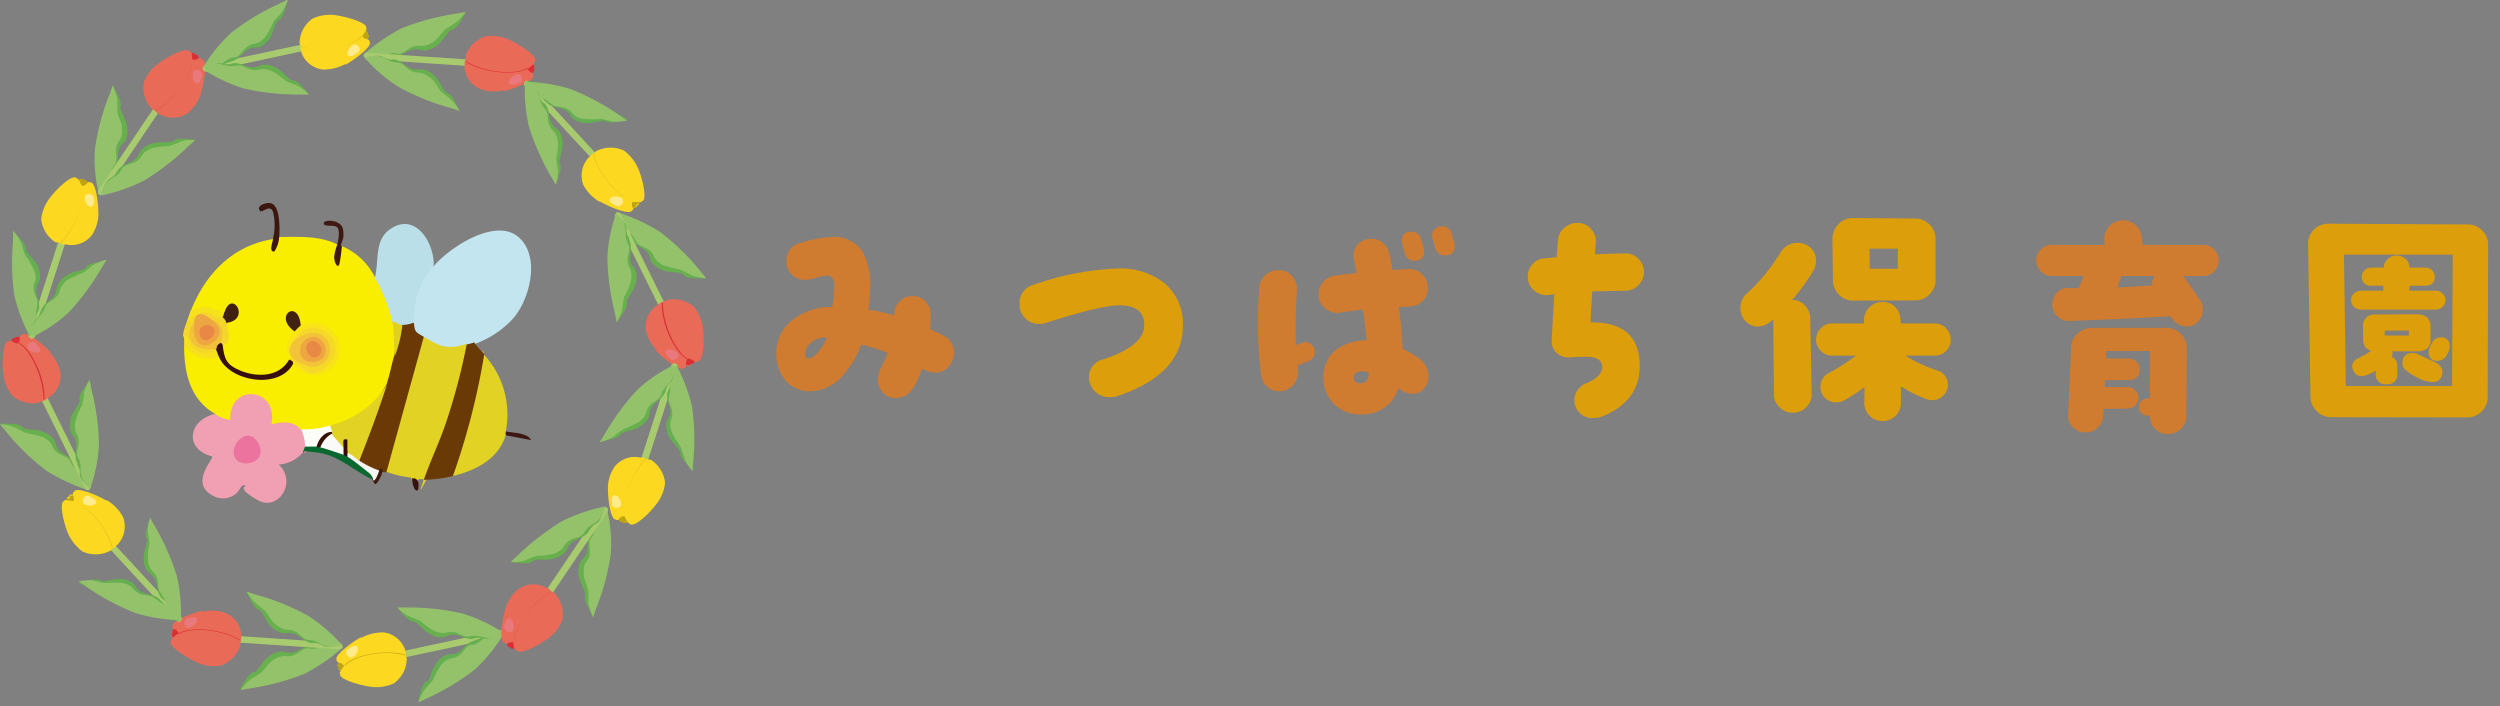 <svg xmlns="http://www.w3.org/2000/svg" xmlns:xlink="http://www.w3.org/1999/xlink" width="269" height="76" viewBox="0 0 269 76"><rect x="0" y="0" width="269" height="76" fill="#808080" stroke="none"/><defs><clipPath id="a"><rect width="76" height="76" transform="translate(0.398 0.068)" fill="none"/></clipPath><clipPath id="b"><rect width="186" height="26" transform="translate(125 166)" fill="#fff" stroke="#707070" stroke-width="1"/></clipPath></defs><g transform="translate(-52 -156)"><g transform="translate(51.602 155.932)" clip-path="url(#a)"><g transform="translate(0.398 0.107)"><g transform="translate(0 -0.1)"><path d="M83.592,116.292a.374.374,0,0,1-.3.409L72.414,119.04a.378.378,0,0,1-.414-.292h0a.374.374,0,0,1,.3-.409L83.178,116a.378.378,0,0,1,.414.292h0" transform="translate(-29.416 -48.119)" fill="#a9cb6f"/><path d="M82.151,117.375c-.887.117-1.183.994-1.952,1.345-.71.292-.887-.175-1.833.643a3.463,3.463,0,0,0-.828,1.345c-.118.234-.3.994-.532,1.052-.651.234-.828,1.813-1.005,2.163l.651-.468a24.226,24.226,0,0,0,4.968-3.333,16.485,16.485,0,0,0,3.312-3.391c-2.366-.351-1.419.351-2.839.585" transform="translate(-31.051 -48.383)" fill="#65ae52"/><path d="M81.9,117.846c-.828.175-.828.877-1.6,1.286-.651.351-.828,0-1.715.877a8.529,8.529,0,0,0-.887,1.637c-.118.234-.769.819-.946,1.111A5.663,5.663,0,0,0,76.1,124.1l.828-.409a25.962,25.962,0,0,0,5.2-3.1,17.1,17.1,0,0,0,3.075-3.742c-2.188-.351-1.952.76-3.312,1.052" transform="translate(-31.091 -48.445)" fill="#94c26b"/><path d="M63.8,116.926c-1.3.76-2.957,2.1-2.543,2.456-.059.117,0,.175.237.292-.177.175-.237.351,0,.468-.118.175,0,.292.177.409-.118.117-.177.234-.059.292-.237.526,1.774,1.169,3.253,1.4a4.538,4.538,0,0,0,2.484-.351,3.305,3.305,0,0,0,1.419-2.573c0-.117,0-.234-.118-.292v-.468a.286.286,0,0,0-.059-.175v-.117a2.818,2.818,0,0,0-2.307-1.871,4.953,4.953,0,0,0-2.425.585" transform="translate(-25 -48.286)" fill="#fcd821"/><path d="M69.206,120.383h0c-2.366-.643-5.5.058-6.447,1.111H62.7v-.058h0c.946-1.052,4.2-1.754,6.565-1.111h0" transform="translate(-25.617 -49.813)" fill="#bfa311"/><path d="M63.173,119.23c-.473.351.059,1.111.532.819a1.136,1.136,0,0,0,.532-.819c0-.643-.651-.351-1.065,0" transform="translate(-25.734 -49.303)" fill="#ffeb8e"/><path d="M61.518,122.7c0,.058.118.117.177.175h0a3.246,3.246,0,0,0,.355-.468c0-.058.059-.117,0-.175A1.239,1.239,0,0,0,61.7,122h-.177a.84.84,0,0,1-.118.175v.234l.118.117v.234" transform="translate(-25.086 -50.611)" fill="#bfa311"/><path d="M80.6,115.133c-.887.234-1.479-.409-2.366-.409-.769,0-.71.526-1.952.175a3.764,3.764,0,0,1-1.3-.819c-.177-.175-.71-.76-.946-.76-.651.058-1.538-1.286-1.833-1.52l.769.175a23.2,23.2,0,0,1,5.914.935,17.457,17.457,0,0,1,4.436,1.579c-2.011,1.286-1.419.292-2.839.643" transform="translate(-29.498 -46.375)" fill="#68af4e"/><path d="M80.166,114.9c-.828.175-1.124-.409-1.952-.468-.71-.058-.769.351-1.952-.117a8.5,8.5,0,0,1-1.479-1.052c-.237-.117-1.005-.409-1.36-.585A4.136,4.136,0,0,1,72.3,111.8h.946a26.465,26.465,0,0,1,6.033.643,17.533,17.533,0,0,1,4.377,2.046c-1.893,1.228-2.129.117-3.43.409" transform="translate(-29.539 -46.375)" fill="#94c26b"/><path d="M51.525,118.636c-.887-.117-1.419.643-2.307.76-.769.117-.828-.409-2.011.117a3.4,3.4,0,0,0-1.183,1.052c-.177.175-.591.877-.828.935-.651,0-1.36,1.579-1.6,1.871,0,0,.71-.292.769-.292a23.977,23.977,0,0,0,5.8-1.871,18.345,18.345,0,0,0,4.2-2.339c-2.188-.994-1.479-.058-2.9-.234" transform="translate(-17.813 -49.118)" fill="#68af4e"/><path d="M51.193,118.981c-.828-.058-1.065.585-1.893.819-.71.175-.828-.234-1.952.409-.591.351-.769.819-1.3,1.345-.177.175-.946.585-1.242.819a5.917,5.917,0,0,0-1.005,1.111s.887-.175.946-.175a25.983,25.983,0,0,0,5.914-1.579,19.4,19.4,0,0,0,4.081-2.806c-2.07-.994-2.129.234-3.489.117" transform="translate(-17.895 -49.171)" fill="#94c26b"/><path d="M54.065,118.111a.394.394,0,0,1-.414.351l-11.3-.76a.351.351,0,1,1,0-.7h0l11.3.76a.393.393,0,0,1,.355.409" transform="translate(-17.16 -48.535)" fill="#a9cb6f"/><path d="M52.016,114.413c-.887,0-1.3-.819-2.188-1.052-.71-.234-.887.292-1.952-.409a3.231,3.231,0,0,1-1.005-1.169c-.118-.234-.473-.935-.71-.994-.651-.117-1.124-1.637-1.36-1.988l.71.351a24.727,24.727,0,0,1,5.56,2.573,16.584,16.584,0,0,1,3.844,2.806c-2.307.643-1.479-.117-2.957-.175" transform="translate(-18.304 -45.129)" fill="#68af4e"/><path d="M51.7,114.1c-.828,0-1.005-.7-1.774-.994-.71-.234-.828.117-1.893-.643-.532-.409-.651-.877-1.124-1.462-.177-.175-.887-.7-1.124-.935A5.566,5.566,0,0,1,44.9,108.9l.887.292a25.044,25.044,0,0,1,5.678,2.28,17.1,17.1,0,0,1,3.667,3.157c-2.188.643-2.129-.468-3.489-.526" transform="translate(-18.344 -45.171)" fill="#94c26b"/><path d="M34.439,112.381c-1.479.351-3.43,1.228-3.194,1.7-.059.058,0,.234.118.351-.237.117-.3.292-.177.468-.177.117-.059.292.059.468-.118.117-.237.175-.177.292-.355.409,1.419,1.637,2.78,2.28a4.67,4.67,0,0,0,2.543.351,3.416,3.416,0,0,0,2.129-2.1v-.351a1.79,1.79,0,0,0,.118-.468v-.292a2.731,2.731,0,0,0-1.715-2.456,4.209,4.209,0,0,0-2.543-.117" transform="translate(-12.674 -46.605)" fill="#e96a57"/><path d="M39.142,117.039h-.059c-2.129-1.286-5.382-1.462-6.624-.7H32.4v-.058h0c1.242-.76,4.613-.585,6.683.7h0" transform="translate(-13.237 -48.048)" fill="#db2f35"/><path d="M33.806,113.768c-.532.234-.237,1.111.3.935a1.4,1.4,0,0,0,.769-.643c.237-.643-.532-.526-1.065-.292" transform="translate(-13.697 -47.115)" fill="#ea797d"/><path d="M31.283,116.5c0,.058.059.175.118.175h0c.177-.117.3-.234.473-.351l.118-.117a1.554,1.554,0,0,0-.3-.351.6.6,0,0,0-.177-.058.852.852,0,0,0-.177.117c0,.058-.059.117-.059.234,0,0,0,.117.059.117a.112.112,0,0,0-.059.175" transform="translate(-12.771 -48.036)" fill="#db2f35"/><path d="M27.323,108.091a.363.363,0,0,1-.473,0l-7.511-8.127a.432.432,0,0,1,0-.526h0a.363.363,0,0,1,.473,0l7.511,8.127a.432.432,0,0,1,0,.526h0" transform="translate(-7.865 -41.204)" fill="#a9cb6f"/><path d="M23.112,108.859c-.532-.7-1.419-.526-2.188-.994-.651-.409-.3-.819-1.479-1.228a3.411,3.411,0,0,0-1.538,0c-.237,0-1.065.234-1.183.117-.473-.409-2.011.175-2.425.234a8.277,8.277,0,0,1,.769.351,22.346,22.346,0,0,0,5.441,2.573,17.812,17.812,0,0,0,4.613,1.169c-.887-2.222-1.005-1.052-1.893-2.163" transform="translate(-5.842 -44.195)" fill="#65ae52"/><path d="M22.58,108.846c-.532-.643-1.183-.292-1.893-.7-.651-.351-.414-.76-1.656-1.052a9.6,9.6,0,0,0-1.833,0c-.237,0-1.065-.234-1.419-.292a6.312,6.312,0,0,0-1.479.117,6,6,0,0,1,.769.526,25.867,25.867,0,0,0,5.323,2.865,16.731,16.731,0,0,0,4.791.76c-.769-2.046-1.656-1.286-2.543-2.28" transform="translate(-5.842 -44.298)" fill="#94c26b"/><path d="M16.015,91.306c-1.3-.76-3.312-1.462-3.43-.935-.118,0-.177.117-.118.292-.237,0-.414,0-.414.234-.237,0-.237.175-.237.351-.177,0-.3,0-.3.117-.532.058-.177,2.1.414,3.508A4.984,4.984,0,0,0,13.472,96.8a3.443,3.443,0,0,0,2.957-.058c.118-.058.177-.175.237-.234.177,0,.3-.175.414-.292,0,0,.059-.117.118-.117,0,0,.059,0,.118-.117a2.849,2.849,0,0,0,.532-2.865,4.637,4.637,0,0,0-1.715-1.812" transform="translate(-4.6 -37.399)" fill="#fcd821"/><path d="M17.5,97.27h0c-.591-2.339-2.839-4.677-4.2-4.97h0c1.419.292,3.667,2.689,4.258,5.028h0" transform="translate(-5.434 -38.276)" fill="#bfa311"/><path d="M15.73,91.272c-.532-.234-.946.643-.473.877a1.2,1.2,0,0,0,1.005.058c.591-.292,0-.7-.532-.935" transform="translate(-6.149 -37.833)" fill="#ffeb8e"/><path d="M12.1,91.434v.292a2.243,2.243,0,0,1,.591.058h.177c0-.117.059-.292,0-.409a.213.213,0,0,0-.059-.175h-.177c-.059,0-.118,0-.177.117v.175c-.059,0-.177,0-.177.117" transform="translate(-4.944 -37.819)" fill="#bfa311"/><path d="M28.118,103.929c-.651-.643-.414-1.462-.828-2.222-.355-.643-.828-.351-1.124-1.579a3.267,3.267,0,0,1,.118-1.52c0-.234.3-.994.177-1.169-.414-.526.355-1.929.414-2.339,0,0,.237.7.237.76a25.759,25.759,0,0,1,2.188,5.554,17.223,17.223,0,0,1,.828,4.619c-2.129-1.111-.946-1.111-1.952-2.1" transform="translate(-10.67 -39.439)" fill="#68af4e"/><path d="M28.379,103.485c-.591-.585-.177-1.169-.591-1.929-.3-.643-.71-.468-.887-1.7a5.9,5.9,0,0,1,.177-1.754c0-.234-.177-1.111-.177-1.4a3.89,3.89,0,0,1,.237-1.4s.414.76.473.819a26.839,26.839,0,0,1,2.425,5.5,18.342,18.342,0,0,1,.414,4.736c-2.011-.994-1.183-1.754-2.07-2.748" transform="translate(-10.99 -39.522)" fill="#94c26b"/><path d="M8.1,82.285c-.355-.819-1.242-.877-1.833-1.579-.473-.585,0-.877-1.124-1.637A3.619,3.619,0,0,0,3.608,78.6c-.237,0-1.065-.058-1.183-.234C2.07,77.783.414,78.017,0,77.9c0,0,.591.468.651.526A23.617,23.617,0,0,0,5.2,82.46a15.617,15.617,0,0,0,4.2,2.4c-.237-2.4-.71-1.286-1.242-2.631" transform="translate(0 -32.296)" fill="#68af4e"/><path d="M7.63,82.193c-.355-.76-1.065-.643-1.656-1.228-.532-.526-.177-.819-1.3-1.462a13.888,13.888,0,0,0-1.833-.468c-.237-.058-1.005-.526-1.36-.643A4.16,4.16,0,0,0,0,78.1l.591.7A25.063,25.063,0,0,0,4.968,83.07a19.721,19.721,0,0,0,4.495,2.1c-.177-2.222-1.242-1.754-1.833-2.982" transform="translate(0 -32.379)" fill="#94c26b"/><path d="M12.507,82.583a.374.374,0,0,1-.473-.175L7.066,72.351a.347.347,0,0,1,.118-.468A.464.464,0,0,1,7.658,72h0l4.968,10.056a.367.367,0,0,1-.177.468" transform="translate(-2.867 -29.787)" fill="#a9cb6f"/><path d="M13.525,78.946c-.473-.76,0-1.52-.177-2.4-.177-.76-.71-.585-.651-1.871a2.762,2.762,0,0,1,.532-1.462c.118-.234.591-.877.532-1.052-.237-.643.887-1.812,1.065-2.163v.819a22.532,22.532,0,0,1,.532,6.022,16.188,16.188,0,0,1-.532,4.736c-1.774-1.637-.591-1.345-1.36-2.573" transform="translate(-5.186 -29.014)" fill="#68af4e"/><path d="M14.025,78.378c-.414-.76.118-1.228,0-2.046-.118-.7-.532-.643-.355-1.929a5.773,5.773,0,0,1,.71-1.7,9.47,9.47,0,0,0,.237-1.462,5.482,5.482,0,0,1,.591-1.345s.177.877.177.935a25.928,25.928,0,0,1,.828,6.022,16.059,16.059,0,0,1-.946,4.736c-1.656-1.52-.651-2.046-1.242-3.216" transform="translate(-5.567 -28.973)" fill="#94c26b"/><path d="M5.641,63.4c-1.065-1.111-2.78-2.339-3.075-1.871-.118,0-.177.058-.237.292-.237-.117-.414-.117-.473.117a.322.322,0,0,0-.355.292c-.177-.058-.3-.117-.355,0-.591-.117-.769,2.046-.591,3.508A4.8,4.8,0,0,0,1.5,68.076a3.363,3.363,0,0,0,2.9.76.5.5,0,0,0,.3-.175.676.676,0,0,0,.473-.175s.118-.058.118-.117c0,0,.118,0,.118-.058a2.778,2.778,0,0,0,1.3-2.689A4.532,4.532,0,0,0,5.523,63.4" transform="translate(-0.2 -25.453)" fill="#e96a57"/><path d="M6.061,69.181h0c0-2.456-1.419-5.321-2.661-6.022V63.1h.059c1.3.7,2.78,3.625,2.721,6.081h0" transform="translate(-1.389 -26.149)" fill="#db2f35"/><path d="M5.819,63.032c-.473-.351-1.124.351-.71.7a1.352,1.352,0,0,0,.946.351c.651-.117.177-.7-.237-1.052" transform="translate(-2.033 -26.081)" fill="#ea797d"/><path d="M2.218,62.175a.407.407,0,0,0-.118.234v.058c.177.058.355.175.532.234H2.81c.118-.117.118-.234.177-.409v-.234A.6.6,0,0,0,2.81,62H2.573a.2.2,0,0,0-.059.117H2.277" transform="translate(-0.858 -25.692)" fill="#db2f35"/><path d="M5.426,54.356a.369.369,0,0,1-.237-.468L8.561,43.423a.375.375,0,0,1,.473-.234h0a.369.369,0,0,1,.237.468L5.9,54.123a.375.375,0,0,1-.473.234h0" transform="translate(-2.114 -17.873)" fill="#a9cb6f"/><path d="M5.08,51.095c.3-.819-.3-1.462-.237-2.339.059-.76.591-.643.355-1.929a2.789,2.789,0,0,0-.769-1.345c-.118-.175-.71-.76-.71-.994.118-.643-1.183-1.637-1.419-1.988a3.555,3.555,0,0,1,.059.819,26.3,26.3,0,0,0,.414,5.964,15.483,15.483,0,0,0,1.3,4.56c1.479-1.871.414-1.4.946-2.689" transform="translate(-0.94 -17.593)" fill="#65ae52"/><path d="M4.86,50.627c.3-.76-.355-1.169-.355-1.988,0-.7.473-.7.059-1.929a9.239,9.239,0,0,0-.946-1.579c-.118-.234-.355-1.052-.473-1.4A4.5,4.5,0,0,0,2.316,42.5v.935A25.1,25.1,0,0,0,2.435,49.4,17.3,17.3,0,0,0,4.15,53.9c1.419-1.7.3-2.1.769-3.333" transform="translate(-0.897 -17.593)" fill="#94c26b"/><path d="M13.649,36.593c0-1.52-.355-3.566-.887-3.391-.059-.117-.177-.058-.355,0-.118-.234-.237-.351-.414-.234-.118-.175-.3-.175-.473,0-.059-.175-.118-.234-.237-.234-.355-.468-1.952.935-2.839,2.1a4.6,4.6,0,0,0-.946,2.28,3.36,3.36,0,0,0,1.538,2.514c.118,0,.237.058.355,0a1.194,1.194,0,0,0,.473.234h.3a2.782,2.782,0,0,0,2.78-.994,4.232,4.232,0,0,0,.71-2.4" transform="translate(-3.063 -13.499)" fill="#fcd821"/><path d="M10.959,40.439h0v-.058c1.715-1.7,2.661-4.736,2.247-6.081h0c.414,1.345-.532,4.444-2.307,6.2h0" transform="translate(-4.453 -14.187)" fill="#bfa311"/><path d="M16.405,36.12c-.059-.526-1.005-.526-1.005,0a1.238,1.238,0,0,0,.414.877c.591.351.651-.409.532-.935" transform="translate(-6.292 -14.779)" fill="#ffeb8e"/><path d="M14.637,32.958a.359.359,0,0,0-.237.058h0a2.065,2.065,0,0,0,.237.526.126.126,0,0,0,.118.117.643.643,0,0,0,.414-.175s.118-.117.118-.175a.213.213,0,0,0-.059-.175c0-.058-.118-.117-.177-.117h-.177c0-.058-.118-.117-.177-.117" transform="translate(-5.883 -13.606)" fill="#bfa311"/><path d="M6.817,53.4c.237-.877,1.065-1.052,1.538-1.812.355-.643-.059-.877.828-1.754a3.365,3.365,0,0,1,1.36-.7c.237-.058,1.005-.234,1.124-.409.237-.585,1.893-.643,2.247-.819l-.532.585A24.03,24.03,0,0,1,9.6,53.1a16,16,0,0,1-3.608,2.982c-.118-2.339.473-1.345.828-2.748" transform="translate(-2.441 -19.836)" fill="#68af4e"/><path d="M7.195,53.062c.237-.819.946-.76,1.419-1.462.414-.585.059-.819,1.065-1.637a14.235,14.235,0,0,1,1.656-.76c.237-.117.887-.7,1.183-.877a5.462,5.462,0,0,1,1.36-.526l-.473.76a26.333,26.333,0,0,1-3.549,4.853A15.242,15.242,0,0,1,5.894,56.1c-.118-2.222.946-1.871,1.36-3.157" transform="translate(-2.404 -19.794)" fill="#94c26b"/><path d="M19.674,24.821c.532-.7.177-1.52.473-2.339.3-.7.769-.468.887-1.754a3.379,3.379,0,0,0-.355-1.52c-.059-.234-.473-.935-.414-1.169.3-.585-.71-1.929-.828-2.339,0,0-.118.76-.118.819a22.366,22.366,0,0,0-1.242,5.905,16.282,16.282,0,0,0,0,4.794c2.011-1.4.769-1.228,1.656-2.4" transform="translate(-7.313 -6.462)" fill="#68af4e"/><path d="M19.34,24.295c.473-.7,0-1.228.237-2.046.177-.7.651-.585.591-1.871,0-.643-.355-1.052-.473-1.812-.059-.234,0-1.111-.059-1.462a5.614,5.614,0,0,0-.473-1.4l-.3.877a24.915,24.915,0,0,0-1.6,5.905,14.87,14.87,0,0,0,.414,4.853c1.893-1.286.887-1.929,1.656-3.04" transform="translate(-7.038 -6.462)" fill="#94c26b"/><path d="M17.976,28.8a.378.378,0,0,1-.118-.526l6.269-9.3a.33.33,0,0,1,.473-.117.322.322,0,0,1,.118.468h0l-6.269,9.3a.388.388,0,0,1-.532.117" transform="translate(-7.271 -7.748)" fill="#a9cb6f"/><path d="M20.2,29.022c.473-.76,1.36-.76,2.011-1.345.532-.526.177-.877,1.3-1.462a3.437,3.437,0,0,1,1.538-.292,3.687,3.687,0,0,0,1.183-.117c.414-.526,2.011-.117,2.425-.175,0,0-.651.409-.71.468a23.948,23.948,0,0,1-4.968,3.45A19.5,19.5,0,0,1,18.6,31.478c.591-2.339.887-1.169,1.6-2.456" transform="translate(-7.599 -10.547)" fill="#68af4e"/><path d="M20.547,28.941c.473-.7,1.124-.468,1.774-.994.591-.468.3-.819,1.479-1.286a8.7,8.7,0,0,1,1.833-.234,8.08,8.08,0,0,0,1.36-.526,4.226,4.226,0,0,1,1.479-.117s-.651.585-.71.643a27.372,27.372,0,0,1-4.85,3.742A18.7,18.7,0,0,1,18.3,31.747c.532-2.163,1.479-1.579,2.188-2.689" transform="translate(-7.477 -10.641)" fill="#94c26b"/><path d="M32.285,13.773c.414-1.462.651-3.567.059-3.567,0-.117-.177-.117-.355-.058,0-.234-.118-.409-.355-.351,0-.175-.237-.234-.414-.117,0-.175,0-.292-.177-.292-.177-.526-2.129.351-3.371,1.286a4.253,4.253,0,0,0-1.538,1.988,3.255,3.255,0,0,0,.828,2.865,1.3,1.3,0,0,0,.3.175l.355.351a.294.294,0,0,1,.177.058.207.207,0,0,0,.118.058,2.826,2.826,0,0,0,3.016-.234,4.5,4.5,0,0,0,1.36-2.1" transform="translate(-10.638 -3.775)" fill="#e96a57"/><path d="M28.259,16.521h0c2.129-1.169,3.963-3.917,3.9-5.321h0c0,1.462-1.774,4.21-3.963,5.379h0" transform="translate(-11.521 -4.593)" fill="#db2f35"/><path d="M36.031,13.411c.059-.585-.887-.76-.946-.234a1.443,1.443,0,0,0,.177.994c.473.526.71-.234.828-.76" transform="translate(-14.325 -5.284)" fill="#ea797d"/><path d="M35.137,9.8H34.9a1.783,1.783,0,0,0,.059.585c0,.058,0,.117.059.117a.886.886,0,0,0,.414-.058c.059,0,.118-.058.177-.117v-.175c0-.058-.059-.117-.118-.175h-.177c0-.058-.059-.117-.118-.175" transform="translate(-14.259 -4.012)" fill="#db2f35"/><path d="M36.9,10.748a.374.374,0,0,1,.3-.409L48.078,8a.378.378,0,0,1,.414.292h0a.374.374,0,0,1-.3.409L37.314,11.04a.378.378,0,0,1-.414-.292h0" transform="translate(-15.076 -3.264)" fill="#a9cb6f"/><path d="M40.039,6.648c.887-.117,1.183-.994,1.952-1.345.71-.351.887.175,1.833-.643a2.789,2.789,0,0,0,.769-1.345c.118-.234.3-.994.532-1.052.651-.175.828-1.812,1.005-2.163L45.48.568A24.226,24.226,0,0,0,40.512,3.9,16.486,16.486,0,0,0,37.2,7.291c2.366.351,1.419-.351,2.839-.585" transform="translate(-15.198 0.017)" fill="#65ae52"/><path d="M40.312,6.156c.828-.175.828-.877,1.6-1.286.651-.351.828,0,1.715-.877a8.528,8.528,0,0,0,.887-1.637c.118-.234.769-.819.946-1.111A5.663,5.663,0,0,0,46.108-.1L45.28.309a25.963,25.963,0,0,0-5.2,3.1A17.1,17.1,0,0,0,37,7.15c2.188.351,1.952-.76,3.312-1.052" transform="translate(-15.117 0.1)" fill="#94c26b"/><path d="M59.465,8.089c1.3-.76,2.957-2.1,2.543-2.456.059-.117,0-.175-.237-.292.177-.175.237-.351,0-.468.118-.175,0-.292-.177-.409.118-.117.177-.234.059-.292C61.89,3.646,59.879,3,58.4,2.769a4.539,4.539,0,0,0-2.484.351A3.305,3.305,0,0,0,54.5,5.692c0,.117,0,.234.118.292v.468a.286.286,0,0,0,.059.175v.117a2.818,2.818,0,0,0,2.307,1.871,4.953,4.953,0,0,0,2.425-.585" transform="translate(-22.264 -1.073)" fill="#fcd821"/><path d="M54.759,7.811h0c2.366.643,5.5-.058,6.447-1.111h.059c-.946,1.052-4.2,1.754-6.565,1.111h0" transform="translate(-22.348 -2.724)" fill="#bfa311"/><path d="M64.324,9.072c.473-.351-.059-1.111-.532-.819a1.424,1.424,0,0,0-.591.819c0,.643.651.351,1.065,0" transform="translate(-25.821 -3.342)" fill="#ffeb8e"/><path d="M66.514,5.875c0-.058-.118-.117-.177-.175h0a3.247,3.247,0,0,0-.355.468c0,.058-.059.117,0,.175a1.238,1.238,0,0,0,.355.234h.177a.84.84,0,0,1,.118-.175V6.168l-.118-.117V5.817" transform="translate(-26.947 -2.309)" fill="#bfa311"/><path d="M40.221,11.664c.887-.234,1.479.409,2.366.409.769,0,.71-.526,1.952-.175a3.765,3.765,0,0,1,1.3.819c.177.175.71.76.946.76.651-.058,1.538,1.286,1.833,1.52l-.769-.175a23.2,23.2,0,0,1-5.914-.935A17.457,17.457,0,0,1,37.5,12.307c2.011-1.286,1.419-.292,2.839-.643" transform="translate(-15.321 -4.764)" fill="#68af4e"/><path d="M40.489,11.97c.828-.175,1.124.409,1.952.468.71.058.769-.351,1.952.117a8.5,8.5,0,0,1,1.479,1.052c.237.117,1.005.409,1.36.585a4.136,4.136,0,0,1,1.124.877h-.946a26.465,26.465,0,0,1-6.033-.643A17.534,17.534,0,0,1,37,12.379c1.893-1.228,2.129-.117,3.43-.409" transform="translate(-15.117 -4.837)" fill="#94c26b"/><path d="M69.439,7.036c.887.117,1.419-.643,2.307-.76.769-.117.828.409,2.011-.117a3.4,3.4,0,0,0,1.183-1.052c.177-.175.591-.877.828-.935.651,0,1.36-1.579,1.6-1.871,0,0-.71.292-.769.292a23.977,23.977,0,0,0-5.8,1.871A18.345,18.345,0,0,0,66.6,6.8c2.188.994,1.479.058,2.9.234" transform="translate(-27.21 -0.897)" fill="#68af4e"/><path d="M69.749,6.7c.828.058,1.065-.585,1.893-.819.71-.175.828.234,1.952-.409.591-.351.769-.819,1.3-1.345.177-.175.946-.585,1.242-.819A5.917,5.917,0,0,0,77.142,2.2s-.887.175-.946.175a25.982,25.982,0,0,0-5.914,1.579A19.4,19.4,0,0,0,66.2,6.76c2.07.994,2.129-.234,3.489-.117" transform="translate(-27.047 -0.855)" fill="#94c26b"/><path d="M66.1,10.051a.394.394,0,0,1,.414-.351l11.3.76a.351.351,0,1,1,0,.7h0l-11.3-.76a.393.393,0,0,1-.355-.409" transform="translate(-27.006 -3.97)" fill="#a9cb6f"/><path d="M69.4,10.634c.887,0,1.3.819,2.188,1.052.71.234.887-.292,1.952.409a3.232,3.232,0,0,1,1.005,1.169c.118.234.473.935.71.994.651.117,1.124,1.637,1.36,1.988L75.9,15.9a24.727,24.727,0,0,1-5.56-2.573A16.585,16.585,0,0,1,66.5,10.518c2.307-.643,1.479.117,2.957.175" transform="translate(-27.169 -4.203)" fill="#68af4e"/><path d="M69.73,10.984c.828,0,1.005.7,1.774.994.71.234.828-.117,1.893.643.532.409.651.877,1.124,1.462.177.175.887.7,1.124.935a5.566,5.566,0,0,1,.887,1.169l-.887-.292a25.044,25.044,0,0,1-5.678-2.28A17.1,17.1,0,0,1,66.3,10.458c2.188-.643,2.129.468,3.489.526" transform="translate(-27.088 -4.202)" fill="#94c26b"/><path d="M88.7,12.574c1.479-.351,3.43-1.228,3.194-1.7.059-.058,0-.234-.118-.351.237-.117.3-.292.177-.468.177-.117.059-.292-.059-.468.118-.117.237-.175.177-.292.355-.409-1.419-1.637-2.78-2.28a4.67,4.67,0,0,0-2.543-.351,3.416,3.416,0,0,0-2.129,2.1v.351a1.79,1.79,0,0,0-.118.468v.292a2.731,2.731,0,0,0,1.715,2.456,4.208,4.208,0,0,0,2.543.117" transform="translate(-34.523 -2.693)" fill="#e96a57"/><path d="M84.7,11.3h.059c2.129,1.286,5.382,1.462,6.624.7h.059v.058h0c-1.242.76-4.613.585-6.742-.7h0" transform="translate(-34.605 -4.635)" fill="#db2f35"/><path d="M93.734,14.619c.532-.234.237-1.111-.3-.935a1.4,1.4,0,0,0-.769.643c-.237.643.532.526,1.065.292" transform="translate(-37.843 -5.615)" fill="#ea797d"/><path d="M96.71,12.075c0-.058-.059-.175-.118-.175h0c-.177.117-.3.234-.473.351L96,12.368a1.555,1.555,0,0,0,.3.351.6.6,0,0,0,.177.058.852.852,0,0,0,.177-.117c0-.058.059-.117.059-.234,0,0,0-.117-.059-.117a.112.112,0,0,0,.059-.175" transform="translate(-39.222 -4.884)" fill="#db2f35"/><path d="M95.439,14.938a.363.363,0,0,1,.473,0l7.511,8.127a.432.432,0,0,1,0,.526h0a.363.363,0,0,1-.473,0l-7.511-8.127a.432.432,0,0,1,0-.526h0" transform="translate(-38.956 -6.109)" fill="#a9cb6f"/><path d="M97.911,17.122c.532.7,1.419.526,2.188.994.651.409.3.819,1.479,1.228a3.411,3.411,0,0,0,1.538,0c.237,0,1.065-.234,1.183-.117.473.409,2.011-.175,2.425-.234a8.278,8.278,0,0,1-.769-.351,21.355,21.355,0,0,0-5.441-2.573A17.811,17.811,0,0,0,95.9,14.9c.887,2.222,1.005,1.052,1.893,2.163" transform="translate(-39.181 -6.13)" fill="#65ae52"/><path d="M98.3,17.322c.532.643,1.183.292,1.893.7.651.351.414.76,1.656,1.052a9.6,9.6,0,0,0,1.833,0c.237,0,1.065.234,1.419.292a6.312,6.312,0,0,0,1.479-.117,6,6,0,0,1-.769-.526,25.867,25.867,0,0,0-5.323-2.865A16.731,16.731,0,0,0,95.7,15.1c.769,2.046,1.656,1.286,2.543,2.28" transform="translate(-39.099 -6.213)" fill="#94c26b"/><path d="M107.811,32.977c1.3.76,3.312,1.462,3.43.935.118,0,.177-.117.118-.292.237,0,.414,0,.414-.234.237,0,.237-.175.237-.351.177,0,.3,0,.3-.117.532,0,.177-2.1-.414-3.508a4.984,4.984,0,0,0-1.538-1.929,3.443,3.443,0,0,0-2.957.058c-.118.058-.177.175-.237.234-.177,0-.3.175-.414.292,0,0-.059.117-.118.117,0,0-.059,0-.118.117a2.849,2.849,0,0,0-.532,2.865,4.637,4.637,0,0,0,1.715,1.812" transform="translate(-43.226 -11.227)" fill="#fcd821"/><path d="M107.959,28.358h0c.591,2.339,2.839,4.677,4.2,4.97h0c-1.419-.292-3.667-2.689-4.258-5.028h0" transform="translate(-44.084 -11.695)" fill="#bfa311"/><path d="M111.662,37.178c.532.234.946-.643.473-.877a1.2,1.2,0,0,0-1.005-.058c-.591.292,0,.76.532.935" transform="translate(-45.302 -14.96)" fill="#ffeb8e"/><path d="M115.751,37.434V37.2h-.769c0,.117-.059.292,0,.409a.213.213,0,0,0,.059.175h.177c.059,0,.118,0,.177-.117v-.175c.059,0,.177,0,.177-.117" transform="translate(-46.966 -15.392)" fill="#bfa311"/><path d="M97.611,17.5c.651.643.414,1.462.828,2.222.355.643.828.351,1.124,1.579a3.268,3.268,0,0,1-.118,1.52c0,.234-.3.994-.177,1.169.414.526-.355,1.929-.414,2.339,0,0-.237-.7-.237-.76a25.759,25.759,0,0,1-2.188-5.554A17.223,17.223,0,0,1,95.6,15.4c2.129,1.111.946,1.111,1.952,2.1" transform="translate(-39.058 -6.338)" fill="#68af4e"/><path d="M97.56,17.906c.591.585.237,1.169.591,1.929.3.643.71.468.887,1.7a5.9,5.9,0,0,1-.177,1.754c0,.234.177,1.111.177,1.462a3.89,3.89,0,0,1-.237,1.4s-.414-.76-.473-.819a26.839,26.839,0,0,1-2.425-5.5A18.342,18.342,0,0,1,95.49,15.1c2.011.994,1.183,1.754,2.07,2.748" transform="translate(-39.007 -6.213)" fill="#94c26b"/><path d="M113.8,41.973c.355.819,1.242.877,1.833,1.579.473.585,0,.877,1.124,1.637a3.619,3.619,0,0,0,1.538.468c.237,0,1.065.058,1.183.234.355.585,2.011.351,2.425.468,0,0-.591-.468-.651-.526A26.09,26.09,0,0,0,116.7,41.8a15.616,15.616,0,0,0-4.2-2.4c.237,2.4.71,1.286,1.242,2.631" transform="translate(-45.963 -16.305)" fill="#68af4e"/><path d="M114.333,42.082c.355.76,1.065.643,1.656,1.228.532.526.177.819,1.3,1.462a13.889,13.889,0,0,0,1.833.468c.237.058,1.005.526,1.36.643a4.16,4.16,0,0,0,1.479.292l-.591-.7a25.062,25.062,0,0,0-4.377-4.268,19.72,19.72,0,0,0-4.495-2.1c.177,2.222,1.242,1.754,1.833,2.982" transform="translate(-45.963 -16.181)" fill="#94c26b"/><path d="M112,39.084a.374.374,0,0,1,.473.175l4.968,10.056a.347.347,0,0,1-.118.468.356.356,0,0,1-.473-.117h0l-4.968-10.056a.367.367,0,0,1,.177-.468" transform="translate(-45.703 -16.165)" fill="#a9cb6f"/><path d="M113.126,42.131c.473.76,0,1.52.177,2.4.177.76.71.585.651,1.871a2.762,2.762,0,0,1-.532,1.462c-.118.234-.591.877-.532,1.052.237.643-.887,1.812-1.065,2.163v-.819a22.532,22.532,0,0,1-.532-6.022,16.188,16.188,0,0,1,.532-4.736c1.774,1.637.591,1.345,1.36,2.573" transform="translate(-45.465 -16.347)" fill="#68af4e"/><path d="M112.688,42.516c.414.76-.118,1.228,0,2.046.118.7.532.643.355,1.929a5.773,5.773,0,0,1-.71,1.7,9.471,9.471,0,0,0-.237,1.462,5.482,5.482,0,0,1-.591,1.345s-.177-.877-.177-.935a25.927,25.927,0,0,1-.828-6.022,16.059,16.059,0,0,1,.946-4.736c1.656,1.52.651,2.046,1.242,3.216" transform="translate(-45.146 -16.264)" fill="#94c26b"/><path d="M118.552,60.576c1.065,1.111,2.78,2.339,3.076,1.871.118,0,.177-.058.237-.292.237.117.414.117.473-.117.177.058.3-.058.355-.292.177.058.3.117.355,0,.591.117.769-2.046.591-3.508a4.8,4.8,0,0,0-.946-2.339,3.363,3.363,0,0,0-2.9-.76.5.5,0,0,0-.3.175.676.676,0,0,0-.473.175s-.118.058-.118.117c0,0-.118,0-.118.058a2.778,2.778,0,0,0-1.3,2.689,4.532,4.532,0,0,0,1.183,2.222" transform="translate(-47.993 -22.806)" fill="#e96a57"/><path d="M120.517,55.7h0c0,2.456,1.419,5.321,2.661,6.022v.058h-.059c-1.3-.7-2.78-3.625-2.721-6.081h0" transform="translate(-49.189 -23.075)" fill="#db2f35"/><path d="M121.615,65.352c.473.351,1.124-.351.71-.7a1.352,1.352,0,0,0-.946-.351c-.651.117-.177.7.237,1.052" transform="translate(-49.459 -26.647)" fill="#ea797d"/><path d="M125.569,66.526a.407.407,0,0,0,.118-.234v-.058c-.177-.058-.355-.175-.532-.234h-.177c-.118.117-.118.234-.177.409v.234a.6.6,0,0,0,.177.058h.237a.2.2,0,0,0,.059-.117h.237" transform="translate(-50.988 -27.353)" fill="#db2f35"/><path d="M120.234,66.889a.369.369,0,0,1,.237.468L117.1,77.823a.375.375,0,0,1-.473.234h0a.369.369,0,0,1-.237-.468l3.371-10.466a.375.375,0,0,1,.473-.234h0" transform="translate(-47.546 -27.716)" fill="#a9cb6f"/><path d="M121.377,70.048c-.3.819.3,1.462.237,2.339-.059.76-.591.643-.355,1.929a2.789,2.789,0,0,0,.769,1.345c.118.175.71.76.71.994-.118.643,1.183,1.637,1.419,1.988a3.555,3.555,0,0,1-.059-.819,26.3,26.3,0,0,0-.414-5.964,15.483,15.483,0,0,0-1.3-4.56c-1.479,1.871-.414,1.4-.946,2.689" transform="translate(-49.517 -27.893)" fill="#65ae52"/><path d="M121.747,70.474c-.3.76.355,1.169.3,1.988,0,.7-.473.7-.059,1.929a9.239,9.239,0,0,0,.946,1.579c.118.234.355,1.052.473,1.4a4.5,4.5,0,0,0,.828,1.228,5.289,5.289,0,0,1,.059-.935,25.1,25.1,0,0,0-.118-5.964,17.3,17.3,0,0,0-1.715-4.5c-1.419,1.7-.3,2.1-.769,3.333" transform="translate(-49.709 -27.852)" fill="#94c26b"/><path d="M110.6,87.428c0,1.52.355,3.567.887,3.391.059.117.177.058.355,0,.118.234.237.351.414.234.118.175.3.175.473,0,.059.175.118.234.237.234.355.468,1.952-.935,2.839-2.1a4.6,4.6,0,0,0,.946-2.28,3.36,3.36,0,0,0-1.538-2.514c-.118,0-.237-.058-.355,0a1.194,1.194,0,0,0-.473-.234h-.3a2.782,2.782,0,0,0-2.78.994,4.232,4.232,0,0,0-.71,2.4" transform="translate(-45.187 -34.866)" fill="#fcd821"/><path d="M115.881,84.358h0v.058c-1.715,1.7-2.661,4.736-2.247,6.081h0c-.414-1.345.532-4.444,2.307-6.2h0" transform="translate(-46.387 -34.954)" fill="#bfa311"/><path d="M111.3,92.114c.059.526,1.005.526,1.005,0a1.238,1.238,0,0,0-.414-.877c-.591-.351-.651.409-.532.935" transform="translate(-45.473 -37.797)" fill="#ffeb8e"/><path d="M113.251,95.7a.359.359,0,0,0,.237-.058h0a2.065,2.065,0,0,0-.237-.526.126.126,0,0,0-.118-.117.643.643,0,0,0-.414.175s-.118.117-.118.175a.213.213,0,0,0,.059.175c0,.058.118.117.177.117h.177c0,.058.118.117.177.117" transform="translate(-46.004 -39.398)" fill="#bfa311"/><path d="M116.2,69.989c-.237.877-1.065,1.052-1.538,1.812-.355.643.059.877-.828,1.754a3.365,3.365,0,0,1-1.36.7c-.237.058-1.005.234-1.124.409-.237.585-1.893.643-2.247.819l.532-.585a24.03,24.03,0,0,1,3.785-4.619,16,16,0,0,1,3.608-2.982c.118,2.339-.473,1.345-.828,2.748" transform="translate(-44.574 -27.893)" fill="#68af4e"/><path d="M115.783,70.24c-.237.819-.946.76-1.419,1.462-.414.585-.059.819-1.065,1.637a14.24,14.24,0,0,1-1.656.76c-.237.117-.887.7-1.183.877a5.462,5.462,0,0,1-1.36.526l.473-.76a26.332,26.332,0,0,1,3.549-4.853,15.242,15.242,0,0,1,3.963-2.689c.118,2.222-.946,1.871-1.36,3.157" transform="translate(-44.574 -27.852)" fill="#94c26b"/><path d="M106.56,96.2c-.532.7-.177,1.52-.473,2.339-.3.7-.769.468-.887,1.754a3.379,3.379,0,0,0,.355,1.52c.059.234.473.935.414,1.169-.3.585.71,1.929.828,2.339,0,0,.118-.76.118-.819a22.366,22.366,0,0,0,1.242-5.905,16.281,16.281,0,0,0,0-4.794c-2.011,1.4-.769,1.228-1.656,2.4" transform="translate(-42.981 -38.899)" fill="#68af4e"/><path d="M107.024,96.74c-.473.7,0,1.228-.237,2.046-.237.7-.651.585-.591,1.871,0,.643.355,1.052.473,1.812.059.234,0,1.111.059,1.462a5.613,5.613,0,0,0,.473,1.4l.3-.877a24.915,24.915,0,0,0,1.6-5.905,14.87,14.87,0,0,0-.414-4.853c-1.893,1.286-.887,1.929-1.656,3.04" transform="translate(-43.385 -38.858)" fill="#94c26b"/><path d="M105.577,93.3a.378.378,0,0,1,.118.526l-6.269,9.3a.456.456,0,0,1-.532.117.379.379,0,0,1-.118-.468l6.269-9.3a.388.388,0,0,1,.532-.117" transform="translate(-40.341 -38.69)" fill="#a9cb6f"/><path d="M101.358,95.956c-.473.76-1.36.76-2.011,1.345-.532.526-.177.877-1.3,1.462a3.437,3.437,0,0,1-1.538.292c-.237,0-1.065-.058-1.183.117-.414.526-2.011.117-2.425.175,0,0,.651-.409.71-.468a23.948,23.948,0,0,1,4.968-3.45,19.5,19.5,0,0,1,4.377-1.929c-.591,2.339-.887,1.169-1.6,2.456" transform="translate(-37.955 -38.775)" fill="#68af4e"/><path d="M100.825,96.006c-.473.7-1.124.468-1.774.994-.591.468-.3.819-1.479,1.286a8.7,8.7,0,0,1-1.833.234,8.08,8.08,0,0,0-1.36.526,4.226,4.226,0,0,1-1.479.117s.651-.585.71-.643a27.372,27.372,0,0,1,4.85-3.742,18.7,18.7,0,0,1,4.613-1.579c-.532,2.163-1.479,1.579-2.188,2.689" transform="translate(-37.955 -38.65)" fill="#94c26b"/><path d="M91.614,110.262c-.414,1.462-.651,3.566-.059,3.566,0,.117.177.117.355.058,0,.234.118.409.355.351,0,.175.237.234.414.117,0,.175.059.292.177.292.177.526,2.129-.351,3.371-1.286a4.253,4.253,0,0,0,1.538-1.988,3.255,3.255,0,0,0-.828-2.865,1.3,1.3,0,0,0-.3-.175l-.355-.351a.294.294,0,0,1-.177-.058.207.207,0,0,0-.118-.058,2.826,2.826,0,0,0-3.016.234,4.5,4.5,0,0,0-1.36,2.1" transform="translate(-37.26 -44.603)" fill="#e96a57"/><path d="M97.4,109v.058h0c-2.129,1.169-3.963,3.917-3.9,5.32h0c0-1.462,1.774-4.21,3.963-5.379h0" transform="translate(-38.199 -45.212)" fill="#db2f35"/><path d="M91.759,114.734c-.059.585.887.76.946.234a1.443,1.443,0,0,0-.177-.994c-.473-.526-.71.234-.828.76" transform="translate(-37.465 -47.204)" fill="#ea797d"/><path d="M92.773,118.9h.237a1.783,1.783,0,0,0-.059-.585c0-.058,0-.117-.059-.117a.886.886,0,0,0-.414.058c-.059,0-.118.058-.177.117v.175c0,.058.059.117.118.175H92.6c0,.058.059.117.118.175" transform="translate(-37.71 -49.033)" fill="#db2f35"/></g><g transform="translate(19.695 21.805)"><path d="M50.06,44.41l.177.117c-.237.819-.118.877.237.058a7.008,7.008,0,0,1,3.549,3.333h.532A21.071,21.071,0,0,1,56.27,52.3l-.355.409c.473.175.532.526.532.994l-.3,2.748a2.9,2.9,0,0,1-.828,3.1,7.305,7.305,0,0,1-2.543,3.274c-1.242.935-2.543,1.637-3.549,1.111-.473.76-2.6,1.286-3.135.409A5.272,5.272,0,0,1,44.56,64c-1.005.234-1.656.117-1.952-.409.473-3.216-3.608-3.683-3.667-.351-.355.819-2.247.292-2.07-.585-2.721-1.52-3.371-4.444-3.371-7.25h.473a2.433,2.433,0,0,0,2.9.76l.414.292h.3c1.242,2.514,5.678,3.333,7.393.819h.3c5.027,3.742,7.1-4.97,1.065-3.917l-.237-.234-.414-.175c-.355-1.871-1.36-.468-.118.351v.468c-.059,0,0,.292,0,.292a3.194,3.194,0,0,0-.532,2.631c.3.234.177.292-.237.234.3.643-.71,1.286-1.3,1.579-1.833.877-4.909,0-5.855-1.812s-.532-1.286,0-1.462a2.192,2.192,0,0,0,.177-2.1l.237-.175v-.292c1.183-.526,1.183-2.046-.237-.935a2.419,2.419,0,0,1-2.011-.292,1.592,1.592,0,0,1-1.6.117c1.538-3.917,4.436-7.016,8.812-7.718.118.175.3.117.651-.234,2.129,0,4.377-.175,6.328.819Z" transform="translate(-33.382 -39.946)" fill="#f9ed00"/><path d="M81.47,54.52c0,.643-.532.76-.828.234-.828,1.4-4.258.585-4.613-.819-.828.585-1.893-.877-1.065-1.462-.887-.585-.355-2.4,0-3.333s1.065-2.865,2.129-2.865c1.656-1.988,6.683-5.321,9.167-3.1s1.005,7.133-.828,8.945a10.442,10.442,0,0,1-3.9,2.514Z" transform="translate(-50.124 -39.474)" fill="#c3e5f0"/><path d="M37.456,74.678a4.082,4.082,0,0,0,1.656.643c-.177-3.976,5.146-3.566,4.436.409.118.117,2.188-.7,3.135.643.769.117,1.183,1.579.414,1.871.591.175.355.585-.237.643a3.762,3.762,0,0,1-2.543,1.228c2.011,1.812,0,5.145-2.307,3.8s-1.124-1.4-1.3-1.52c-.355-.292-.591.526-.946.819a2.164,2.164,0,0,1-2.543.234c-2.543-1.345.118-3.917-.059-4.21-3.016-.76-2.6-3.859.237-4.56Z" transform="translate(-34.026 -51.973)" fill="#f1a0b3"/><path d="M78.69,62.777a2.389,2.389,0,0,1,.177.468c0,.117.059.351,0,.468a54.511,54.511,0,0,1-4.14,12.863c-1.833,3.683-.473.526-.71.7-.3,0-.532-.117-.651.234-.3.175-.591-.058-.651-.409A11.487,11.487,0,0,1,70,76.458a.746.746,0,0,1-.3-.409c1.3-4.677,2.543-9.355,3.844-14.032l.473-.117c1.774,1.111,2.6,1.462,4.613.819Z" transform="translate(-48.172 -47.555)" fill="#e1d224"/><path d="M74.528,45.716A8.7,8.7,0,0,0,72.4,51.972a.647.647,0,0,1-1.242.234c-.473.526-.828.117-1.065-.409A17.649,17.649,0,0,0,68.2,47c.473-1.754-.118-4.093,1.715-5.262,2.721-1.812,4.732,1.637,4.613,4.034Z" transform="translate(-47.559 -38.972)" fill="#badfe8"/><path d="M71.214,59.458c.118,1.052.237.935,1.065,1.462L68.257,75.479h-.414l-.414-.234c-.473.643-1.833-.526-2.129-1.052a22.862,22.862,0,0,1,2.957-8.127c.355-1.052.532-2.046.828-3.1l.414-3.04.414-.292a3.12,3.12,0,0,0,1.242-.234Z" transform="translate(-46.374 -46.517)" fill="#6a3906"/><path d="M88.078,73.229c.414.117.414.292,0,.409-.769,2.573-3.253,3.8-5.678,4.385a6.347,6.347,0,0,1,.118-1.52c.946-3.391,1.774-6.724,2.6-10.115s.414-.994.651-1.4a9.509,9.509,0,0,1,2.307,8.3Z" transform="translate(-53.36 -48.652)" fill="#e1d224"/><path d="M82.541,63.058c.3.409.71.819,1.065,1.228a76.079,76.079,0,0,1-3.371,13.1,14.407,14.407,0,0,1-3.135.409c.71-2.046,1.656-3.976,2.366-6.081a65.089,65.089,0,0,0,2.247-8.478A5.012,5.012,0,0,0,82.541,63Z" transform="translate(-51.195 -48.012)" fill="#693906"/><path d="M37.558,57.876c.591-.351.946.175.414.643.237.7.591,2.222-.414,2.28-.3.175-.414.058-.237-.234l-.3-.409c.355-4.97-5.737.292-.591.643l.237.409c.355.76-.532.819-1.183.76-1.36-.117-1.833-1.111-2.188-2.222a5.953,5.953,0,0,1,.414-1.462,2.22,2.22,0,0,1,3.785-.409Z" transform="translate(-33.3 -45.519)" fill="#f5d62b"/><path d="M56.519,81.931c.177-.351.355-.409.414,0,.414-.643,2.425.117,2.543.819.237-.409.355-.175.414.234a8.608,8.608,0,0,1,2.957,1.929c.118.351-.059.409-.177.526C60.66,84.562,59,82.808,56.7,82.516s-1.065,0-1.6,0a4.409,4.409,0,0,1,.237-.643c.177-.585,1.124-.643,1.242,0Z" transform="translate(-42.207 -55.659)" fill="#096730"/><path d="M49.291,40.952a3.172,3.172,0,0,1-.532,1.637c-.651.058-.118-1.111-.118-1.462a6.158,6.158,0,0,0,0-2.748c-.3-.994-1.183.117-1.419-.175-.473-.526.651-.935,1.124-.819,1.065.175,1.005,2.748.946,3.567Z" transform="translate(-38.941 -37.366)" fill="#3c170e"/><path d="M60.852,43.357c-.059.585-.118,1.169-.237,1.754-.118.819-.591.117-.591-.585a5.333,5.333,0,0,1,.355-1.4c.059-.409.3-1.345,0-1.754s-1.479,0-1.479-.468,1.893-.409,2.07.643-.118,1.169-.237,1.754Z" transform="translate(-43.759 -38.718)" fill="#3e1912"/><path d="M33.4,61.7c.651,0,.473.76.946,1.286s1.893,1.052,2.425.175c.059-.175.118-.175.237,0,.473-.117.591.643.237.819-1.6.526-2.6.058-3.785-1.052V61.7Z" transform="translate(-33.341 -47.472)" fill="#f7e01d"/><path d="M38.022,56.985c.532.351.414.643-.237.643-.71,0-1.124-.643-1.952-.585s-1.3.7-1.833.994c.177-.526.237-.76.414-1.228l1.6-.409,2.011.643Z" transform="translate(-33.586 -45.271)" fill="#f6e21b"/><path d="M92,79.4c.769.175,2.366.117,2.721.935L92,79.809Z" transform="translate(-57.282 -54.824)" fill="#3b1811"/><path d="M68.427,86.441s.237-.351.355-.175,0,.351,0,.409c0,.292-.532,1.228-.71,1.228s-.237-.409-.3-.409C67.658,86.908,67.835,86.557,68.427,86.441Z" transform="translate(-47.371 -57.655)" fill="#401d12"/><path d="M74.995,88c.355.058.414,0,.651.409a3.745,3.745,0,0,1,0,.819C75.231,89.7,74.936,88.351,74.995,88Z" transform="translate(-50.332 -58.395)" fill="#35120c"/><path d="M63.037,78.985a1.556,1.556,0,0,1-1.242-.819.719.719,0,0,0-.414-.643c-.591.234-1.715-.877-1.242-1.462-.177,0-.177-.117,0-.234-.651,0-.651-.175-.237-.643A10.055,10.055,0,0,0,65.994,70.8c-.887,2.748-1.893,5.437-2.957,8.127Z" transform="translate(-44.052 -51.252)" fill="#e1d224"/><path d="M52.856,63.83c-.177-.058-.177-.117,0-.234l.355-.292c1.065.76,3.253,1.169,3.608-.409.71-3.157-4.081-3.508-3.667.058l-.532.234c-.828-.819-.237-2.163.414-2.923-.355-.526.118-.935.651-.643a3.1,3.1,0,0,1,4.081,1.7,2.767,2.767,0,0,1-4.909,2.456Z" transform="translate(-41.027 -46.503)" fill="#f8e417"/><path d="M53,63.988c-.414.351-.473.292-.414-.234,0-.058.177-.117.237-.234.414-.935,0-1.871.946-2.689,2.011-1.7,5.2,1.111,3.135,3.333s-2.543.409-3.844-.175Z" transform="translate(-41.172 -46.895)" fill="#f6d828"/><path d="M39.816,63.163c.177,1.52.355,2.163,1.893,2.806s4.081.877,5.264-1.169c.177,0,.3.175.414.234v.234c-1.538,2.806-6.92,1.871-7.984-.819s-.237-.7-.237-.819c-.71-.234-.177-1.169.414-.643.118,0,.177.117.237.234Z" transform="translate(-35.558 -47.941)" fill="#361010"/><path d="M58.112,78.943a5.492,5.492,0,0,0-1.656,1.637H55.214a4.821,4.821,0,0,0-.414-1.871,9.238,9.238,0,0,0,3.135-.409,1.428,1.428,0,0,0,.237.643Z" transform="translate(-42.084 -54.367)" fill="#fcfcf9"/><path d="M53.6,58.807a6.647,6.647,0,0,0-.651.643C50.58,57.813,53.359,55.825,53.6,58.807Z" transform="translate(-40.939 -45.632)" fill="#412110"/><path d="M40.914,57.985a1.11,1.11,0,0,0-.414-.643c.118-.175.118-.409.237-.643.828-2.339,2.78.877.237,1.228Z" transform="translate(-36.242 -45.044)" fill="#3f2010"/><path d="M72.465,59.609a13.111,13.111,0,0,1-.828,3.333c-.118-1.111,0-2.689-.237-3.742.355,0,.769.351,1.065.409Z" transform="translate(-48.866 -46.434)" fill="#dfd023"/><path d="M42.854,82.825C41.612,81.6,43.918,78.908,45.1,80.9S43.741,83.7,42.854,82.825Z" transform="translate(-37.057 -55.15)" fill="#eb739d"/><path d="M64.4,84.219a10.283,10.283,0,0,0,2.129,1.052c-.059.175-.414,1.228-.651,1.052a1.1,1.1,0,0,0-.414-.76c-.355-.292-1.952-1.579-2.307-1.754-.237-.175-.3-.351,0-.409C63.694,83.575,63.99,83.985,64.4,84.219Z" transform="translate(-45.418 -56.485)" fill="#f6f6f3"/><path d="M37.781,61.285c0,.058-.414.117-.414.643H37.13c-1.538.234-3.135-.468-2.6-2.163s4.495-1.4,3.253,1.579Z" transform="translate(-33.759 -46.238)" fill="#f2c139"/><path d="M60.692,81.26c.355,0,.3.7,0,.819-.3-.117-2.247-.76-2.543-.819-.355-.526.651-1.52,1.242-1.462.237.351.946,1.111,1.242,1.462Z" transform="translate(-43.422 -54.988)" fill="#fafaf8"/><path d="M59.256,79.4v.234A2.754,2.754,0,0,0,58.014,81.1H57.6c.118-.76.828-1.7,1.656-1.637Z" transform="translate(-43.228 -54.824)" fill="#371106"/><path d="M62.483,81.692c0-.526-.177-.994.414-.819v1.871c-.118-.058-.3-.175-.414-.234v-.819Z" transform="translate(-45.213 -55.42)" fill="#340c08"/><path d="M54.632,61.346a1.817,1.817,0,1,1-.177,3.391c-3.253-1.052-1.419-3.04.177-3.391Z" transform="translate(-41.206 -47.294)" fill="#f2c239"/><path d="M37.653,58.855c1.538,1.52-2.129,3.917-2.366.76S37.121,58.27,37.653,58.855Z" transform="translate(-34.104 -45.855)" fill="#eea642"/><path d="M55.658,62.063c1.656-.468,2.543,2.339.532,2.631S54.12,62.53,55.658,62.063Z" transform="translate(-41.996 -47.601)" fill="#eea542"/><path d="M36.822,59.868c.769-.234,1.479.468.828,1.228C36.585,62.323,35.639,60.218,36.822,59.868Z" transform="translate(-34.515 -46.692)" fill="#e98846"/><path d="M56.293,62.791c.532-.117,1.36.643.946,1.345C56.352,65.481,54.873,63.2,56.293,62.791Z" transform="translate(-42.453 -47.921)" fill="#e98946"/></g></g></g><g transform="translate(10 13)" clip-path="url(#b)"><path d="M-29.656-4.926a1.939,1.939,0,0,1-1.8,1.016,2.785,2.785,0,0,1-1.32-.432,9.443,9.443,0,0,1-.965,2.082A2.219,2.219,0,0,1-35.6-1.168a1.832,1.832,0,0,1-1.384-.571,1.962,1.962,0,0,1-.546-1.409A3.563,3.563,0,0,1-37.121-4.6q.635-1.346.66-1.422a25.825,25.825,0,0,0-2.869-.914,10.151,10.151,0,0,1-1.98,3.326,4.7,4.7,0,0,1-3.352,1.7A3.379,3.379,0,0,1-47.4-2.971,4.3,4.3,0,0,1-48.471-5.84a4.427,4.427,0,0,1,1.854-3.809,6.654,6.654,0,0,1,4.164-1.32,12.9,12.9,0,0,0,.229-2.336q-.051-1.016-.711-1.041a4.871,4.871,0,0,0-1.231.229,4.849,4.849,0,0,1-1.206.229,1.981,1.981,0,0,1-1.422-.559,1.853,1.853,0,0,1-.584-1.4,1.918,1.918,0,0,1,1.473-2.006,13.369,13.369,0,0,1,3.225-.635,3.672,3.672,0,0,1,3.5,1.574,7.628,7.628,0,0,1,.813,3.936,16.106,16.106,0,0,1-.2,2.285,22.017,22.017,0,0,1,2.768.635v-.051a2.019,2.019,0,0,1,.546-1.409,1.823,1.823,0,0,1,1.333-.622,1.868,1.868,0,0,1,1.447.521,1.855,1.855,0,0,1,.609,1.409q0,.813-.051,1.625,1.066.508,1.447.711a1.964,1.964,0,0,1,1.117,1.828A2.22,2.22,0,0,1-29.656-4.926ZM-43.012-7.668a2.292,2.292,0,0,0-2.107.965,1.552,1.552,0,0,0-.254.762.625.625,0,0,0,.254.508q.533.1,1.27-.838A6.365,6.365,0,0,0-43.012-7.668ZM24.477-17.85a.746.746,0,0,1,.051.279.932.932,0,0,1-1.066,1.041,1,1,0,0,1-1.041-.838l-.279-.99a1.206,1.206,0,0,1-.051-.33.854.854,0,0,1,.33-.7,1.178,1.178,0,0,1,.762-.267.983.983,0,0,1,1.016.813Zm-3.275.584a1.427,1.427,0,0,1,.025.279.92.92,0,0,1-1.041,1.041,1,1,0,0,1-1.041-.838l-.279-.99a1.206,1.206,0,0,1-.051-.33q0-.965,1.066-.965a1.006,1.006,0,0,1,1.016.813Zm.432,4.215a1.863,1.863,0,0,1-.546,1.435,2.035,2.035,0,0,1-1.435.6q-.3.025-1.143.051A43.783,43.783,0,0,1,18.916-6.5a15.872,15.872,0,0,1,1.879,1.143,2.4,2.4,0,0,1,.914,1.879A1.853,1.853,0,0,1,21.2-2.171a1.662,1.662,0,0,1-1.27.546,1.877,1.877,0,0,1-.889-.229q-.2-.152-.584-.381A3.944,3.944,0,0,1,14.625.584,3.964,3.964,0,0,1,11.6-.47,3.886,3.886,0,0,1,10.41-3.428a3.569,3.569,0,0,1,1.4-2.971,5.528,5.528,0,0,1,3.225-.99q-.1-1.32-.381-3.3-1.041.1-2.463.33a1.917,1.917,0,0,1-1.485-.368,1.94,1.94,0,0,1-.8-1.308,1.964,1.964,0,0,1,.368-1.523,2,2,0,0,1,1.371-.787q.876-.127,2.323-.279-.33-1.727-.33-1.9a1.634,1.634,0,0,1,.559-1.282,1.993,1.993,0,0,1,1.371-.5,1.853,1.853,0,0,1,1.244.457,2.059,2.059,0,0,1,.686,1.155q.152.7.33,1.739.381-.025,1.7-.1A1.861,1.861,0,0,1,21-14.511,2.054,2.054,0,0,1,21.633-13.051ZM15.285-3.859a1.34,1.34,0,0,0-1.016-.152q-.609.127-.609.609,0,.711.838.635Q15.26-2.844,15.285-3.859ZM9.471-6.119a.979.979,0,0,1-.66.965l-1.193.482q0,.076.051.432A2.053,2.053,0,0,1,7.16-2.615,1.924,1.924,0,0,1,5.637-1.9a1.874,1.874,0,0,1-1.282-.482,1.926,1.926,0,0,1-.647-1.219,41.631,41.631,0,0,1-.355-5.687q0-1.7.127-3.682a2.018,2.018,0,0,1,.686-1.435,1.981,1.981,0,0,1,1.5-.521,1.824,1.824,0,0,1,1.384.66,1.994,1.994,0,0,1,.5,1.473q-.2,3.275-.1,5.916l.609-.229a1.088,1.088,0,0,1,.381-.076.983.983,0,0,1,.736.317A1.046,1.046,0,0,1,9.471-6.119Zm97.254-9.867a1.633,1.633,0,0,1-.482,1.181,1.571,1.571,0,0,1-1.168.5h-2.133l1.777,2.59a1.716,1.716,0,0,1,.3,1.016,1.822,1.822,0,0,1-.5,1.308,1.66,1.66,0,0,1-1.257.521A1.939,1.939,0,0,1,101.7-9.74l-.178-.229q-4.189.254-10.867.508a1.687,1.687,0,0,1-1.282-.508,1.714,1.714,0,0,1-.546-1.27,1.8,1.8,0,0,1,.5-1.27,1.534,1.534,0,0,1,1.231-.508l1.117.025q.229-.584.508-1.32H88.748a1.571,1.571,0,0,1-1.168-.5,1.633,1.633,0,0,1-.482-1.181,1.591,1.591,0,0,1,.482-1.168,1.591,1.591,0,0,1,1.168-.482h5.738l-.051-.406a1.912,1.912,0,0,1,.419-1.485,1.985,1.985,0,0,1,1.358-.749,1.912,1.912,0,0,1,1.485.419,1.985,1.985,0,0,1,.749,1.358l.1.863h6.525a1.591,1.591,0,0,1,1.168.482A1.591,1.591,0,0,1,106.725-15.986Zm-6.881,1.676H96.289q-.254.635-.457,1.244,1.5-.076,3.732-.229A1.65,1.65,0,0,1,99.844-14.311ZM103.3-6.516,103.246.8a1.778,1.778,0,0,1-.6,1.346,1.963,1.963,0,0,1-1.384.559,1.864,1.864,0,0,1-1.371-.559A1.864,1.864,0,0,1,99.336.771V.721h-.254a.912.912,0,0,1-.673-.267.912.912,0,0,1-.267-.673.862.862,0,0,1,.279-.647.924.924,0,0,1,.66-.267h.254l.025-5.1H94.639l-.025.813h2.463a1.125,1.125,0,0,1,.825.343,1.042,1.042,0,0,1,.317.825,1.035,1.035,0,0,1-1.168,1.143l-2.539.025-.051.736h2.488a1.084,1.084,0,0,1,.813.343,1.147,1.147,0,0,1,.33.825,1.065,1.065,0,0,1-.355.813,1.191,1.191,0,0,1-.838.33l-2.539.025-.051.736A1.888,1.888,0,0,1,93.7,2.028a1.813,1.813,0,0,1-1.346.5,1.9,1.9,0,0,1-1.308-.559A1.66,1.66,0,0,1,90.525.67l.33-7.338a2.013,2.013,0,0,1,.724-1.485,2.409,2.409,0,0,1,1.612-.571h7.9a2.128,2.128,0,0,1,1.562.647A2.128,2.128,0,0,1,103.3-6.516Z" transform="translate(174 187)" fill="#cf7b30"/><path d="M-4.723-9.014q.051,5.205-6.932,7.592a2.609,2.609,0,0,1-.812.152A2.172,2.172,0,0,1-14.7-2.691a1.964,1.964,0,0,1-.127-.711A1.933,1.933,0,0,1-13.3-5.332q4.342-1.422,4.418-3.605.076-2.209-2.691-2.209-2.006,0-7.922,1.9a2.161,2.161,0,0,1-.686.1,2.036,2.036,0,0,1-1.5-.609,2.036,2.036,0,0,1-.609-1.5,2.01,2.01,0,0,1,1.5-2.107,30.686,30.686,0,0,1,9.217-1.752,7.653,7.653,0,0,1,4.824,1.549A5.635,5.635,0,0,1-4.723-9.014Zm49.613-5.738a1.97,1.97,0,0,1-.571,1.409,1.934,1.934,0,0,1-1.384.622l-3.605.076q-.127,1.828-.178,3.326,5.256-.051,5.281,4.672Q44.459-.812,40.32.838a2.113,2.113,0,0,1-.762.127A1.892,1.892,0,0,1,37.5-.355a2.234,2.234,0,0,1-.1-.66,2.021,2.021,0,0,1,1.422-1.8q1.6-.736,1.574-1.7-.051-1.117-1.727-1.092-1.193,0-1.65.051A1.926,1.926,0,0,1,35.5-6.018a1.756,1.756,0,0,1-.533-1.473q.127-2.437.279-4.85l-.609.076a1.937,1.937,0,0,1-1.473-.406,1.906,1.906,0,0,1-.762-1.32,1.937,1.937,0,0,1,.406-1.473,1.818,1.818,0,0,1,1.32-.736q.381-.025,1.371-.127l.127-1.752a1.94,1.94,0,0,1,.711-1.422,2.088,2.088,0,0,1,1.523-.508,1.891,1.891,0,0,1,1.384.7,1.947,1.947,0,0,1,.47,1.485q-.051.559-.1,1.193.914-.051,3.225-.1a1.89,1.89,0,0,1,1.435.559A2,2,0,0,1,44.891-14.752Zm31.377.863a2.128,2.128,0,0,1-.647,1.562,2.128,2.128,0,0,1-1.562.647l-6.627.025A2.128,2.128,0,0,1,65.87-12.3a2.128,2.128,0,0,1-.647-1.562l-.051-4.469a2.141,2.141,0,0,1,.647-1.549,2.079,2.079,0,0,1,1.536-.66l6.7.051a2.128,2.128,0,0,1,1.562.647,2.128,2.128,0,0,1,.647,1.562Zm-4.062-1.193V-17.24H69.158l.025,2.158Zm5.688,7.617a1.672,1.672,0,0,1-.5,1.231,1.672,1.672,0,0,1-1.231.5H73.018a14.841,14.841,0,0,0,3.377,1.574A1.584,1.584,0,0,1,77.588-2.59a1.552,1.552,0,0,1-.508,1.168,1.676,1.676,0,0,1-1.193.482,1.56,1.56,0,0,1-.533-.1,12.5,12.5,0,0,1-2.818-1.4V-.66a1.873,1.873,0,0,1-.571,1.4,1.937,1.937,0,0,1-1.409.559,1.873,1.873,0,0,1-1.4-.571A1.906,1.906,0,0,1,68.6-.66l.025-1.7A15.906,15.906,0,0,1,66.467-.939a1.645,1.645,0,0,1-.812.229,1.637,1.637,0,0,1-1.6-.914,1.68,1.68,0,0,1-.178-.762,1.651,1.651,0,0,1,.939-1.5,21.519,21.519,0,0,0,2.895-1.854H65.146a1.672,1.672,0,0,1-1.231-.5,1.672,1.672,0,0,1-.5-1.231,1.662,1.662,0,0,1,.508-1.219,1.662,1.662,0,0,1,1.219-.508h3.428v-.33a1.915,1.915,0,0,1,.571-1.409,1.915,1.915,0,0,1,1.409-.571,1.825,1.825,0,0,1,1.676.939,2.479,2.479,0,0,1,.279,1.016l.025.355h3.631a1.662,1.662,0,0,1,1.219.508A1.662,1.662,0,0,1,77.893-7.465Zm-14.727-7.49A22.332,22.332,0,0,1,60.83-11.73a1.824,1.824,0,0,1,1.371.584,2.077,2.077,0,0,1,.584,1.422l.152,8.074A1.91,1.91,0,0,1,62.366-.2a1.936,1.936,0,0,1-1.435.609,2.02,2.02,0,0,1-1.447-.584A1.9,1.9,0,0,1,58.875-1.6L58.8-9.648a2.487,2.487,0,0,1-1.6.787,1.812,1.812,0,0,1-1.384-.584,2.006,2.006,0,0,1-.546-1.422,2.031,2.031,0,0,1,.686-1.549,19.8,19.8,0,0,0,3.58-4.342,2.113,2.113,0,0,1,1.93-1.117,1.962,1.962,0,0,1,.838.2,1.8,1.8,0,0,1,1.092,1.777A1.884,1.884,0,0,1,63.166-14.955Zm72.559-2.691-.051,16.352a2.128,2.128,0,0,1-.647,1.562,2.128,2.128,0,0,1-1.562.647l-14.6-.025a2.193,2.193,0,0,1-1.574-.635,2.183,2.183,0,0,1-.686-1.574l-.254-16.4a2.042,2.042,0,0,1,.622-1.562,2.128,2.128,0,0,1,1.562-.647l14.98.076a2.128,2.128,0,0,1,1.562.647A2.128,2.128,0,0,1,135.725-17.646Zm-3.809,1.041H120.211l.2,14.143H131.84Zm-.787,4.9a.944.944,0,0,1-.317.724,1.07,1.07,0,0,1-.749.292h-8.023a1.07,1.07,0,0,1-.749-.292.944.944,0,0,1-.317-.724.944.944,0,0,1,.317-.724,1.07,1.07,0,0,1,.749-.292h2.412v-.533h-1.27q-1.041,0-1.041-.99a.894.894,0,0,1,.3-.686,1.051,1.051,0,0,1,.736-.279h1.32a1.281,1.281,0,0,1,.432-.927,1.389,1.389,0,0,1,.965-.368,1.344,1.344,0,0,1,.952.368,1.3,1.3,0,0,1,.419.927h1.676a1.051,1.051,0,0,1,.736.279.894.894,0,0,1,.3.686q0,.99-1.041.99H127.27l-.025.533h2.818a1.07,1.07,0,0,1,.749.292A.944.944,0,0,1,131.129-11.705Zm.1,5.967a1.074,1.074,0,0,1-.939.559.853.853,0,0,1-.965-.965,1.127,1.127,0,0,1,.127-.508q.127-.254.254-.482a.945.945,0,0,1,.863-.559.887.887,0,0,1,1.016.99A1.887,1.887,0,0,1,131.23-5.738Zm-1.574,2.844a3.71,3.71,0,0,1-1.5-.457,6.6,6.6,0,0,1-1.32-.838.945.945,0,0,1-.33-.762q0-1.066,1.143-1.066a.993.993,0,0,1,.584.178l1.574.711q.99.457.99,1.092A1.01,1.01,0,0,1,129.656-2.895Zm-.127-4.545q0,1.244-1.523,1.244h-2.59a.8.8,0,0,1-.076.584,1.02,1.02,0,0,1,.609,1.016v.787a1.021,1.021,0,0,1-1.168,1.143,1.01,1.01,0,0,1-1.143-1.143v-.33a3.467,3.467,0,0,1-1.5.609.9.9,0,0,1-.889-.533.98.98,0,0,1-.152-.508.944.944,0,0,1,.609-.863,10.806,10.806,0,0,0,1.447-.838q-.889-.178-.889-1.295V-8.76a1.223,1.223,0,0,1,1.371-1.4l4.342-.025q1.549,0,1.549,1.32ZM127.193-7.9V-8.43H124.6V-7.9Z" transform="translate(174 187)" fill="#dc9e0a"/></g></g></svg>